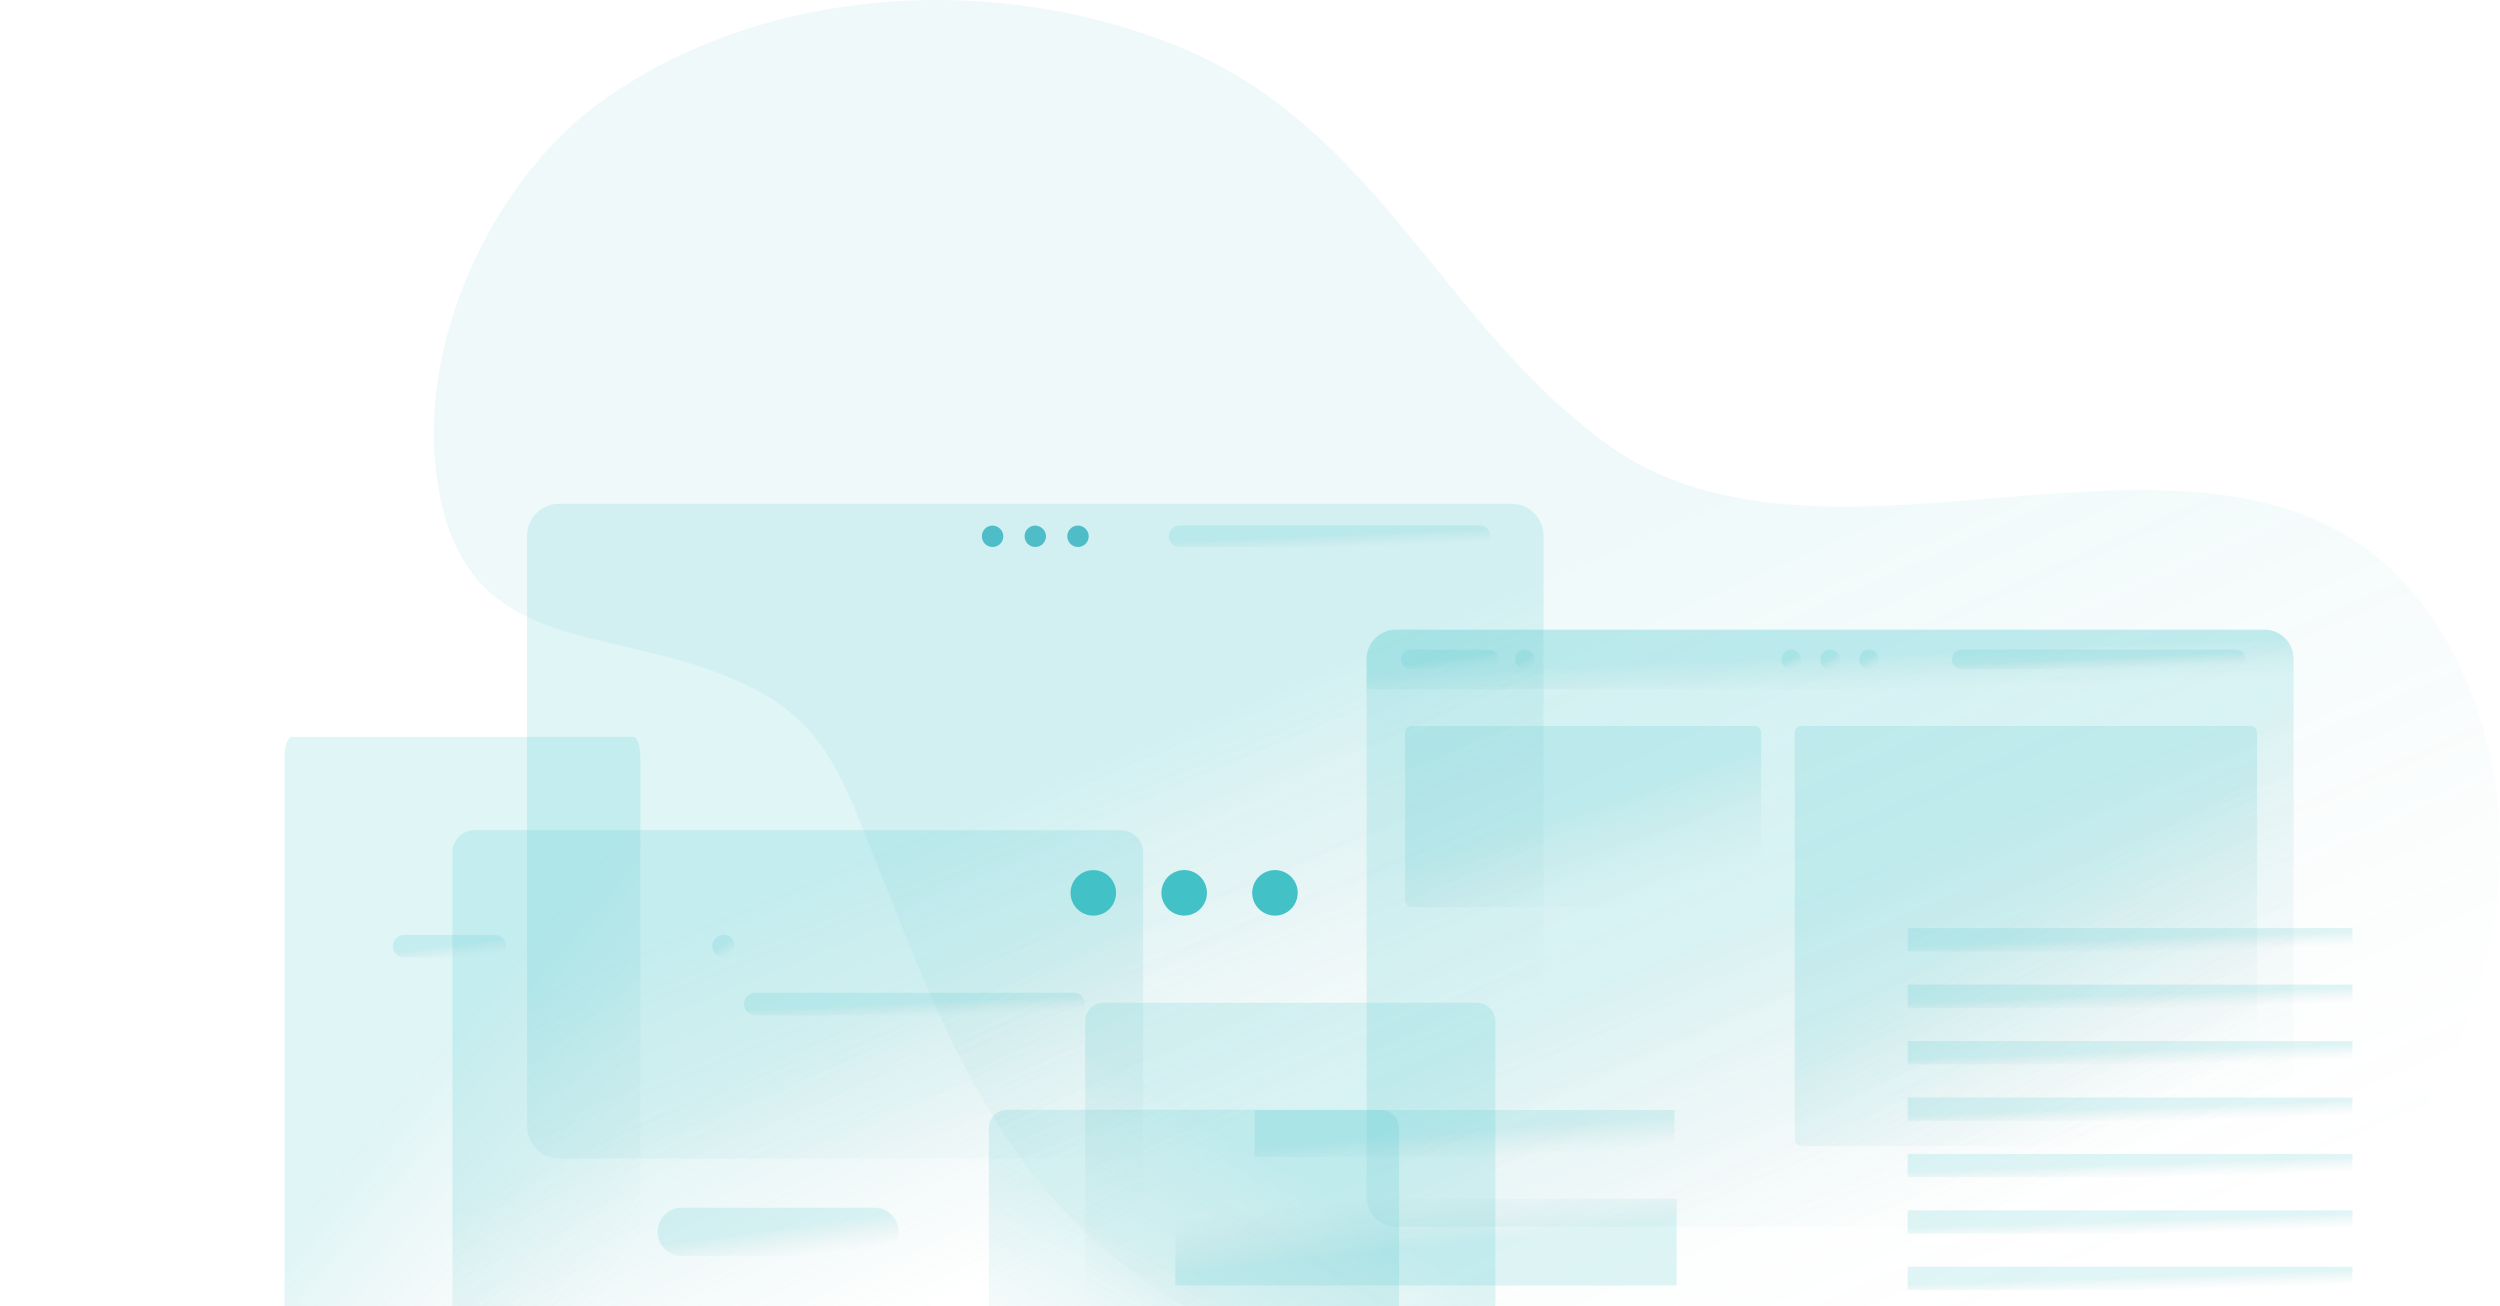 <svg width="536" height="280" viewBox="0 0 536 280" fill="none" xmlns="http://www.w3.org/2000/svg">
<path opacity="0.5" d="M127.445 22.828C127.894 22.478 128.343 22.129 128.842 21.829C163.872 -3.481 214.471 -6.077 253.642 10.397C295.708 28.069 309.63 70.404 345.209 95.664C398.353 133.405 492.115 68.856 527.295 142.741C550.798 192.064 523.902 252.071 480.189 277.581C449.301 295.603 414.072 304.339 378.393 303.99C327.046 303.491 268.712 300.495 229.79 261.306C206.387 237.643 195.858 203.696 183.333 173.643C177.944 160.663 172.555 152.576 158.782 146.285C129.441 132.856 97.505 142.042 93.313 99.408C90.619 71.751 105.589 39.602 127.445 22.828Z" fill="url(#paint0_linear)"/>
<path d="M359 238H269V248H359V238Z" fill="url(#paint1_linear)"/>
<path d="M135.849 300.36H62.452C61.645 300.36 61 298.272 61 295.662V162.697C61 160.088 61.645 158 62.452 158H135.849C136.655 158 137.3 160.088 137.3 162.697V295.662C137.3 298.272 136.655 300.36 135.849 300.36Z" fill="url(#paint2_linear)"/>
<path d="M485.445 135H299.291C295.823 135 293 137.823 293 141.291V256.71C293 260.178 295.823 263.001 299.291 263.001H485.445C488.913 263.001 491.736 260.178 491.736 256.71V141.291C491.736 137.783 488.913 135 485.445 135Z" fill="url(#paint3_linear)"/>
<path d="M485.445 135H299.291C295.823 135 293 137.823 293 141.291V147.784H491.776V141.291C491.736 137.783 488.913 135 485.445 135Z" fill="url(#paint4_linear)"/>
<path d="M384.02 143.469C385.178 143.469 386.117 142.53 386.117 141.372C386.117 140.214 385.178 139.275 384.02 139.275C382.862 139.275 381.923 140.214 381.923 141.372C381.923 142.53 382.862 143.469 384.02 143.469Z" fill="url(#paint5_linear)"/>
<path d="M392.369 143.469C393.527 143.469 394.466 142.53 394.466 141.372C394.466 140.214 393.527 139.275 392.369 139.275C391.21 139.275 390.271 140.214 390.271 141.372C390.271 142.53 391.21 143.469 392.369 143.469Z" fill="url(#paint6_linear)"/>
<path d="M400.716 143.469C401.874 143.469 402.813 142.53 402.813 141.372C402.813 140.214 401.874 139.275 400.716 139.275C399.558 139.275 398.619 140.214 398.619 141.372C398.619 142.53 399.558 143.469 400.716 143.469Z" fill="url(#paint7_linear)"/>
<path d="M319.173 143.469H302.477C301.307 143.469 300.38 142.541 300.38 141.372C300.38 140.202 301.307 139.275 302.477 139.275H319.173C320.342 139.275 321.27 140.202 321.27 141.372C321.27 142.501 320.342 143.469 319.173 143.469Z" fill="url(#paint8_linear)"/>
<path d="M479.274 143.469H420.597C419.428 143.469 418.5 142.541 418.5 141.372C418.5 140.202 419.428 139.275 420.597 139.275H479.315C480.484 139.275 481.412 140.202 481.412 141.372C481.371 142.501 480.444 143.469 479.274 143.469Z" fill="url(#paint9_linear)"/>
<path d="M326.956 143.469C328.115 143.469 329.053 142.53 329.053 141.372C329.053 140.214 328.115 139.275 326.956 139.275C325.798 139.275 324.859 140.214 324.859 141.372C324.859 142.53 325.798 143.469 326.956 143.469Z" fill="url(#paint10_linear)"/>
<path d="M482.501 245.7H386.238C385.431 245.7 384.786 245.055 384.786 244.248V157.1C384.786 156.293 385.431 155.648 386.238 155.648H482.46C483.267 155.648 483.912 156.293 483.912 157.1V244.248C483.953 245.055 483.307 245.7 482.501 245.7Z" fill="url(#paint11_linear)"/>
<path d="M376.116 194.484H302.719C301.913 194.484 301.268 193.839 301.268 193.032V157.1C301.268 156.293 301.913 155.648 302.719 155.648H376.116C376.923 155.648 377.568 156.293 377.568 157.1V193.032C377.568 193.839 376.923 194.484 376.116 194.484Z" fill="url(#paint12_linear)"/>
<path d="M324.036 108H119.896C116.065 108 113 111.105 113 114.896V241.486C113 245.317 116.105 248.382 119.896 248.382H324.036C327.867 248.382 330.932 245.276 330.932 241.486V114.896C330.932 111.065 327.867 108 324.036 108Z" fill="url(#paint13_linear)"/>
<path d="M215.11 114.977C215.11 116.227 214.102 117.276 212.811 117.276C211.561 117.276 210.513 116.267 210.513 114.977C210.513 113.727 211.521 112.678 212.811 112.678C214.062 112.719 215.11 113.727 215.11 114.977Z" fill="#4EBDC7"/>
<path d="M224.265 114.977C224.265 116.227 223.257 117.276 221.967 117.276C220.717 117.276 219.668 116.267 219.668 114.977C219.668 113.727 220.676 112.678 221.967 112.678C223.217 112.719 224.265 113.727 224.265 114.977Z" fill="#4EBDC7"/>
<path d="M233.42 114.977C233.42 116.227 232.411 117.276 231.121 117.276C229.871 117.276 228.822 116.267 228.822 114.977C228.822 113.727 229.83 112.678 231.121 112.678C232.411 112.719 233.42 113.727 233.42 114.977Z" fill="#4EBDC7"/>
<path d="M317.261 117.276H252.897C251.647 117.276 250.599 116.267 250.599 114.977C250.599 113.727 251.607 112.678 252.897 112.678H317.261C318.511 112.678 319.559 113.686 319.559 114.977C319.559 116.267 318.551 117.276 317.261 117.276Z" fill="url(#paint14_linear)"/>
<path d="M215.992 321.725H295.963C298.181 321.725 299.955 319.95 299.955 317.732V241.916C299.955 239.698 298.181 237.923 295.963 237.923H215.992C213.774 237.923 212 239.698 212 241.916V317.732C212 319.91 213.774 321.725 215.992 321.725Z" fill="url(#paint15_linear)"/>
<path d="M236.65 298.801H316.62C318.838 298.801 320.612 297.027 320.612 294.809V218.992C320.612 216.774 318.838 215 316.62 215H236.65C234.431 215 232.657 216.774 232.657 218.992V294.809C232.657 296.987 234.431 298.801 236.65 298.801Z" fill="url(#paint16_linear)"/>
<path d="M101.759 285.877H240.326C242.947 285.877 245.084 283.74 245.084 281.119V182.759C245.084 180.137 242.947 178 240.326 178H101.759C99.137 178 97 180.137 97 182.759V281.119C97 283.74 99.137 285.877 101.759 285.877Z" fill="url(#paint17_linear)"/>
<path d="M106.097 205.294H86.659C85.328 205.294 84.239 204.205 84.239 202.875C84.239 201.544 85.328 200.455 86.659 200.455H106.097C107.428 200.455 108.517 201.544 108.517 202.875C108.517 204.205 107.428 205.294 106.097 205.294Z" fill="url(#paint18_linear)"/>
<path d="M230.244 217.684H161.928C160.598 217.684 159.509 216.595 159.509 215.264C159.509 213.934 160.598 212.845 161.928 212.845H230.204C231.535 212.845 232.623 213.934 232.623 215.264C232.664 216.595 231.575 217.684 230.244 217.684Z" fill="url(#paint19_linear)"/>
<path d="M155.131 205.254C156.467 205.254 157.55 204.171 157.55 202.834C157.55 201.498 156.467 200.415 155.131 200.415C153.794 200.415 152.711 201.498 152.711 202.834C152.711 204.171 153.794 205.254 155.131 205.254Z" fill="url(#paint20_linear)"/>
<path d="M146.162 258.933H187.498C190.361 258.933 192.66 261.232 192.66 264.095C192.66 266.959 190.361 269.257 187.498 269.257H146.162C143.299 269.257 141 266.959 141 264.095C141 261.232 143.299 258.933 146.162 258.933Z" fill="url(#paint21_linear)"/>
<path d="M504.376 199H409V204.001H504.376V199Z" fill="url(#paint22_linear)"/>
<path d="M504.376 211.098H409V216.099H504.376V211.098Z" fill="url(#paint23_linear)"/>
<path d="M504.376 223.197H409V228.197H504.376V223.197Z" fill="url(#paint24_linear)"/>
<path d="M504.376 235.295H409V240.296H504.376V235.295Z" fill="url(#paint25_linear)"/>
<path d="M504.376 247.394H409V252.394H504.376V247.394Z" fill="url(#paint26_linear)"/>
<path d="M504.376 259.492H409V264.493H504.376V259.492Z" fill="url(#paint27_linear)"/>
<path d="M504.376 271.59H409V276.591H504.376V271.59Z" fill="url(#paint28_linear)"/>
<path d="M252.001 275.591H359.475V257H252.001V275.591Z" fill="url(#paint29_linear)"/>
<path d="M237.857 194.884C239.763 192.978 239.763 189.889 237.857 187.983C235.952 186.077 232.862 186.077 230.956 187.983C229.051 189.889 229.051 192.978 230.956 194.884C232.862 196.789 235.952 196.789 237.857 194.884Z" fill="#42C1C7"/>
<path d="M258.64 192.539C259.256 189.915 257.628 187.289 255.005 186.673C252.381 186.057 249.755 187.684 249.139 190.308C248.523 192.931 250.15 195.558 252.774 196.174C255.397 196.79 258.024 195.162 258.64 192.539Z" fill="#42C1C7"/>
<path d="M275.233 195.927C277.72 194.888 278.894 192.03 277.855 189.543C276.816 187.057 273.958 185.883 271.471 186.922C268.985 187.961 267.811 190.819 268.85 193.306C269.889 195.792 272.747 196.966 275.233 195.927Z" fill="#42C1C7"/>
<defs>
<linearGradient id="paint0_linear" x1="193.259" y1="184.117" x2="267.46" y2="352.612" gradientUnits="userSpaceOnUse">
<stop stop-color="#42C1C7" stop-opacity="0.17"/>
<stop offset="1" stop-color="#87B6B8" stop-opacity="0"/>
</linearGradient>
<linearGradient id="paint1_linear" x1="289.369" y1="244.056" x2="289.838" y2="250.64" gradientUnits="userSpaceOnUse">
<stop stop-color="#42C1C7" stop-opacity="0.17"/>
<stop offset="1" stop-color="#87B6B8" stop-opacity="0"/>
</linearGradient>
<linearGradient id="paint2_linear" x1="78.268" y1="244.22" x2="124.617" y2="282.931" gradientUnits="userSpaceOnUse">
<stop stop-color="#42C1C7" stop-opacity="0.17"/>
<stop offset="1" stop-color="#87B6B8" stop-opacity="0"/>
</linearGradient>
<linearGradient id="paint3_linear" x1="337.978" y1="212.524" x2="367.879" y2="284.869" gradientUnits="userSpaceOnUse">
<stop stop-color="#42C1C7" stop-opacity="0.17"/>
<stop offset="1" stop-color="#87B6B8" stop-opacity="0"/>
</linearGradient>
<linearGradient id="paint4_linear" x1="337.987" y1="142.743" x2="338.335" y2="151.188" gradientUnits="userSpaceOnUse">
<stop stop-color="#42C1C7" stop-opacity="0.17"/>
<stop offset="1" stop-color="#87B6B8" stop-opacity="0"/>
</linearGradient>
<linearGradient id="paint5_linear" x1="382.872" y1="141.815" x2="384.134" y2="143.781" gradientUnits="userSpaceOnUse">
<stop stop-color="#42C1C7" stop-opacity="0.17"/>
<stop offset="1" stop-color="#87B6B8" stop-opacity="0"/>
</linearGradient>
<linearGradient id="paint6_linear" x1="391.221" y1="141.815" x2="392.482" y2="143.781" gradientUnits="userSpaceOnUse">
<stop stop-color="#42C1C7" stop-opacity="0.17"/>
<stop offset="1" stop-color="#87B6B8" stop-opacity="0"/>
</linearGradient>
<linearGradient id="paint7_linear" x1="399.568" y1="141.815" x2="400.83" y2="143.781" gradientUnits="userSpaceOnUse">
<stop stop-color="#42C1C7" stop-opacity="0.17"/>
<stop offset="1" stop-color="#87B6B8" stop-opacity="0"/>
</linearGradient>
<linearGradient id="paint8_linear" x1="305.108" y1="141.815" x2="305.459" y2="144.545" gradientUnits="userSpaceOnUse">
<stop stop-color="#42C1C7" stop-opacity="0.17"/>
<stop offset="1" stop-color="#87B6B8" stop-opacity="0"/>
</linearGradient>
<linearGradient id="paint9_linear" x1="432.738" y1="141.815" x2="432.857" y2="144.585" gradientUnits="userSpaceOnUse">
<stop stop-color="#42C1C7" stop-opacity="0.17"/>
<stop offset="1" stop-color="#87B6B8" stop-opacity="0"/>
</linearGradient>
<linearGradient id="paint10_linear" x1="325.809" y1="141.815" x2="327.07" y2="143.781" gradientUnits="userSpaceOnUse">
<stop stop-color="#42C1C7" stop-opacity="0.17"/>
<stop offset="1" stop-color="#87B6B8" stop-opacity="0"/>
</linearGradient>
<linearGradient id="paint11_linear" x1="407.221" y1="210.188" x2="433.149" y2="254.664" gradientUnits="userSpaceOnUse">
<stop stop-color="#42C1C7" stop-opacity="0.17"/>
<stop offset="1" stop-color="#87B6B8" stop-opacity="0"/>
</linearGradient>
<linearGradient id="paint12_linear" x1="318.536" y1="179.169" x2="326.121" y2="202.391" gradientUnits="userSpaceOnUse">
<stop stop-color="#42C1C7" stop-opacity="0.17"/>
<stop offset="1" stop-color="#87B6B8" stop-opacity="0"/>
</linearGradient>
<linearGradient id="paint13_linear" x1="162.322" y1="193.022" x2="195.119" y2="272.361" gradientUnits="userSpaceOnUse">
<stop stop-color="#42C1C7" stop-opacity="0.17"/>
<stop offset="1" stop-color="#87B6B8" stop-opacity="0"/>
</linearGradient>
<linearGradient id="paint14_linear" x1="266.206" y1="115.463" x2="266.336" y2="118.499" gradientUnits="userSpaceOnUse">
<stop stop-color="#42C1C7" stop-opacity="0.17"/>
<stop offset="1" stop-color="#87B6B8" stop-opacity="0"/>
</linearGradient>
<linearGradient id="paint15_linear" x1="280.049" y1="288.677" x2="255.369" y2="329.043" gradientUnits="userSpaceOnUse">
<stop stop-color="#42C1C7" stop-opacity="0.17"/>
<stop offset="1" stop-color="#87B6B8" stop-opacity="0"/>
</linearGradient>
<linearGradient id="paint16_linear" x1="300.706" y1="265.754" x2="276.026" y2="306.119" gradientUnits="userSpaceOnUse">
<stop stop-color="#42C1C7" stop-opacity="0.17"/>
<stop offset="1" stop-color="#87B6B8" stop-opacity="0"/>
</linearGradient>
<linearGradient id="paint17_linear" x1="130.514" y1="243.336" x2="157.902" y2="301.92" gradientUnits="userSpaceOnUse">
<stop stop-color="#42C1C7" stop-opacity="0.17"/>
<stop offset="1" stop-color="#87B6B8" stop-opacity="0"/>
</linearGradient>
<linearGradient id="paint18_linear" x1="89.734" y1="203.386" x2="90.137" y2="206.537" gradientUnits="userSpaceOnUse">
<stop stop-color="#42C1C7" stop-opacity="0.17"/>
<stop offset="1" stop-color="#87B6B8" stop-opacity="0"/>
</linearGradient>
<linearGradient id="paint19_linear" x1="176.056" y1="215.776" x2="176.192" y2="218.972" gradientUnits="userSpaceOnUse">
<stop stop-color="#42C1C7" stop-opacity="0.17"/>
<stop offset="1" stop-color="#87B6B8" stop-opacity="0"/>
</linearGradient>
<linearGradient id="paint20_linear" x1="153.806" y1="203.345" x2="155.262" y2="205.614" gradientUnits="userSpaceOnUse">
<stop stop-color="#42C1C7" stop-opacity="0.17"/>
<stop offset="1" stop-color="#87B6B8" stop-opacity="0"/>
</linearGradient>
<linearGradient id="paint21_linear" x1="152.692" y1="265.186" x2="153.554" y2="271.907" gradientUnits="userSpaceOnUse">
<stop stop-color="#42C1C7" stop-opacity="0.17"/>
<stop offset="1" stop-color="#87B6B8" stop-opacity="0"/>
</linearGradient>
<linearGradient id="paint22_linear" x1="430.585" y1="202.029" x2="430.697" y2="205.334" gradientUnits="userSpaceOnUse">
<stop stop-color="#42C1C7" stop-opacity="0.17"/>
<stop offset="1" stop-color="#87B6B8" stop-opacity="0"/>
</linearGradient>
<linearGradient id="paint23_linear" x1="430.585" y1="214.127" x2="430.697" y2="217.432" gradientUnits="userSpaceOnUse">
<stop stop-color="#42C1C7" stop-opacity="0.17"/>
<stop offset="1" stop-color="#87B6B8" stop-opacity="0"/>
</linearGradient>
<linearGradient id="paint24_linear" x1="430.585" y1="226.225" x2="430.697" y2="229.531" gradientUnits="userSpaceOnUse">
<stop stop-color="#42C1C7" stop-opacity="0.17"/>
<stop offset="1" stop-color="#87B6B8" stop-opacity="0"/>
</linearGradient>
<linearGradient id="paint25_linear" x1="430.585" y1="238.324" x2="430.697" y2="241.629" gradientUnits="userSpaceOnUse">
<stop stop-color="#42C1C7" stop-opacity="0.17"/>
<stop offset="1" stop-color="#87B6B8" stop-opacity="0"/>
</linearGradient>
<linearGradient id="paint26_linear" x1="430.585" y1="250.422" x2="430.697" y2="253.728" gradientUnits="userSpaceOnUse">
<stop stop-color="#42C1C7" stop-opacity="0.17"/>
<stop offset="1" stop-color="#87B6B8" stop-opacity="0"/>
</linearGradient>
<linearGradient id="paint27_linear" x1="430.585" y1="262.521" x2="430.697" y2="265.826" gradientUnits="userSpaceOnUse">
<stop stop-color="#42C1C7" stop-opacity="0.17"/>
<stop offset="1" stop-color="#87B6B8" stop-opacity="0"/>
</linearGradient>
<linearGradient id="paint28_linear" x1="430.585" y1="274.619" x2="430.697" y2="277.924" gradientUnits="userSpaceOnUse">
<stop stop-color="#42C1C7" stop-opacity="0.17"/>
<stop offset="1" stop-color="#87B6B8" stop-opacity="0"/>
</linearGradient>
<linearGradient id="paint29_linear" x1="335.151" y1="264.331" x2="333.802" y2="252.178" gradientUnits="userSpaceOnUse">
<stop stop-color="#42C1C7" stop-opacity="0.17"/>
<stop offset="1" stop-color="#87B6B8" stop-opacity="0"/>
</linearGradient>
</defs>
</svg>
